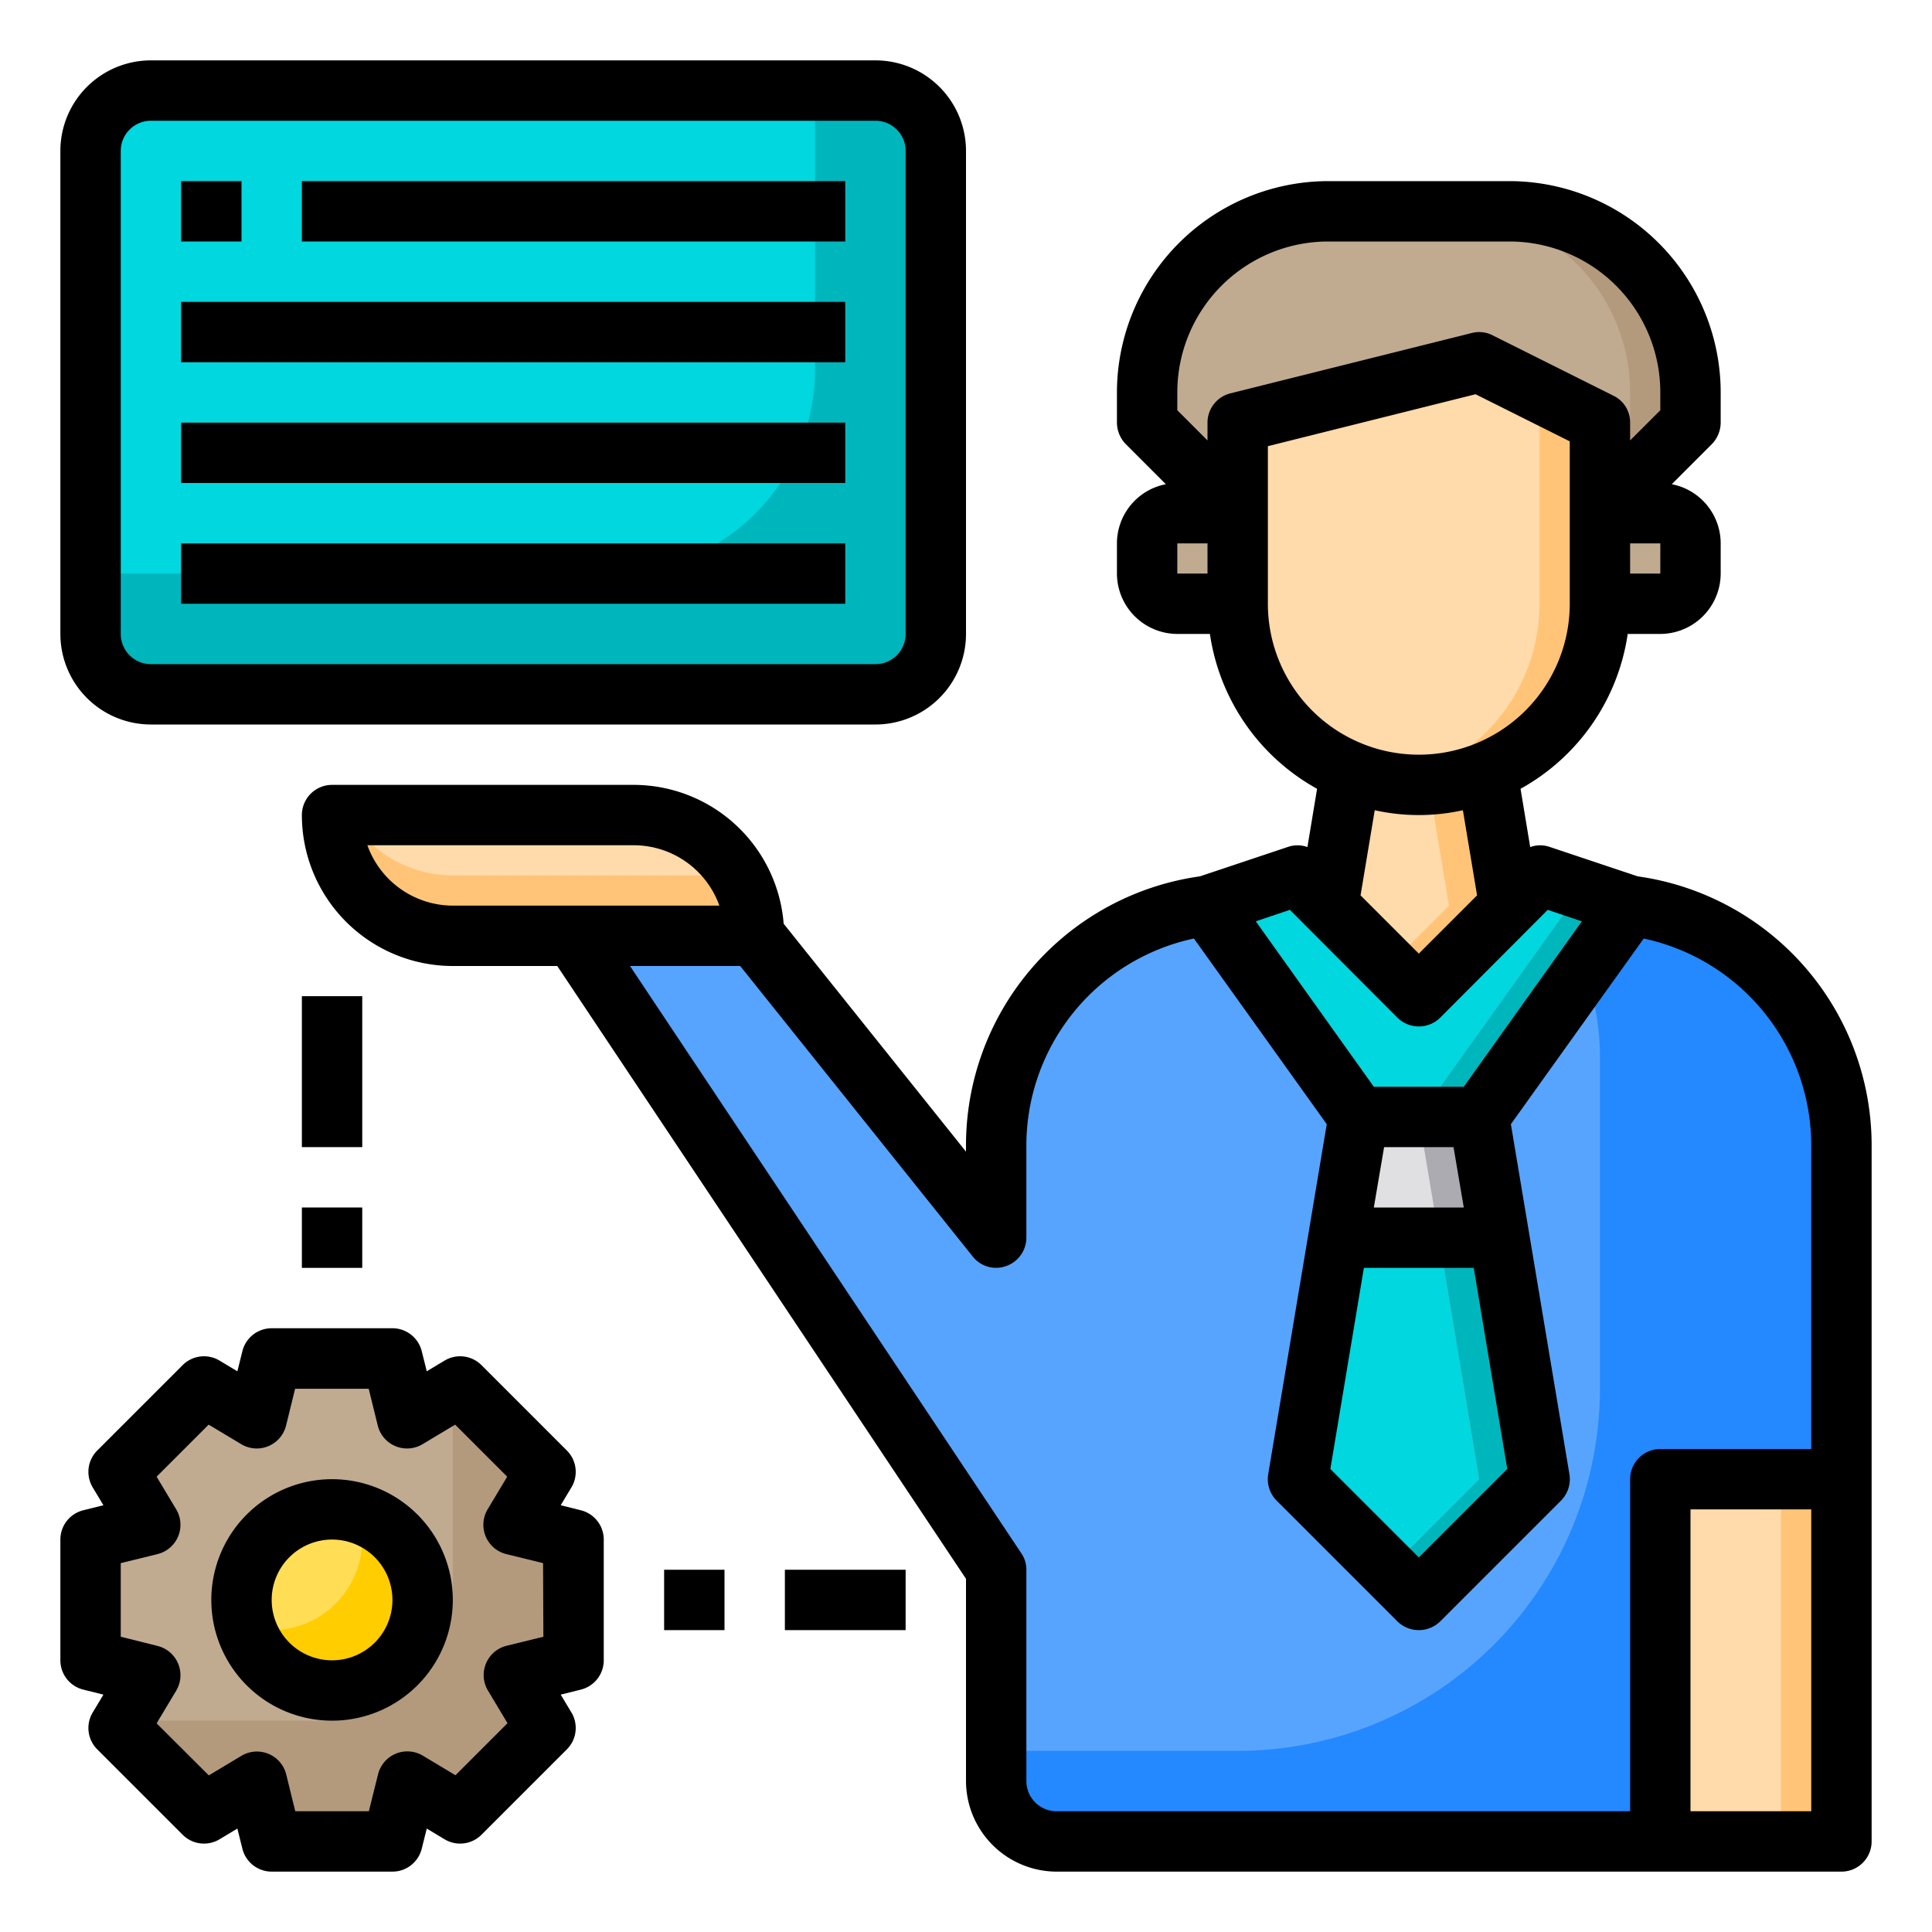 <svg height="512" viewBox="0 0 64 64" width="512" xmlns="http://www.w3.org/2000/svg"><g id="advisor"><path d="m55 49h6v12h-6z" fill="#ffdaaa"/><path d="m61 38v11h-6v12h-20a2.006 2.006 0 0 1 -2-2v-7l-14-21h6l8 10v-3a8.012 8.012 0 0 1 7-8h14a8.012 8.012 0 0 1 7 8z" fill="#57a4ff"/><path d="m61 38v11h-6v12h-20a2.006 2.006 0 0 1 -2-2v-1h8a12 12 0 0 0 12-12v-11a8.092 8.092 0 0 0 -1.72-5h2.72a8.012 8.012 0 0 1 7 8z" fill="#2488ff"/><path d="m56 18v1a1 1 0 0 1 -1 1h-2v-3h2a1 1 0 0 1 1 1z" fill="#c0ab91"/><path d="m56 13v1l-3 3v-3l-4-2-8 2v3l-3-3v-1a6 6 0 0 1 6-6h6a6 6 0 0 1 6 6z" fill="#c0ab91"/><path d="m56 13v1l-3 3v-2l1-1v-1a6 6 0 0 0 -6-6h2a6 6 0 0 1 6 6z" fill="#b39a7c"/><path d="m54 30-5 7h-4l-5-7 3-1 1 1 3 3 3-3 1-1z" fill="#00d7df"/><path d="m53 17v3a6 6 0 1 1 -12 0v-6l8-2 4 2z" fill="#ffdaaa"/><path d="m53 14v6a5.994 5.994 0 0 1 -6 6 5.47 5.47 0 0 1 -1-.09 5.869 5.869 0 0 0 1.26-.35 6.009 6.009 0 0 0 3.74-5.56v-6l-3.33-1.67 1.33-.33z" fill="#ffc477"/><path d="m49.67 41 1.33 8-4 4-4-4 1.33-8z" fill="#00d7df"/><path d="m49.26 25.56.74 4.44-3 3-3-3 .74-4.44a6.024 6.024 0 0 0 4.52 0z" fill="#ffdaaa"/><path d="m49 37 .67 4h-5.34l.67-4z" fill="#e0e0e2"/><path d="m41 17v3h-2a1 1 0 0 1 -1-1v-1a1 1 0 0 1 1-1z" fill="#c0ab91"/><rect fill="#00d7df" height="20" rx="2" width="28" x="3" y="3"/><path d="m31 5v16a2.006 2.006 0 0 1 -2 2h-24a2.006 2.006 0 0 1 -2-2v-2h17.25a6.773 6.773 0 0 0 6.75-6.75v-9.25h2a2.006 2.006 0 0 1 2 2z" fill="#00b6bd"/><path d="m25 31h-10a3.995 3.995 0 0 1 -4-4h10a3.995 3.995 0 0 1 4 4z" fill="#ffdaaa"/><path d="m25 31h-10a3.995 3.995 0 0 1 -4-4h.54a4.225 4.225 0 0 0 .63.83 4.025 4.025 0 0 0 2.83 1.17h9.46a3.989 3.989 0 0 1 .54 2z" fill="#ffc477"/><path d="m19 55-1.98.49 1.05 1.75-2.83 2.83-1.75-1.05-.49 1.98h-4l-.49-1.98-1.75 1.05-2.83-2.83 1.05-1.75-1.98-.49v-4l1.98-.49-1.05-1.75 2.83-2.83 1.75 1.05.49-1.98h4l.49 1.98 1.75-1.05 2.83 2.83-1.05 1.75 1.98.49z" fill="#c0ab91"/><path d="m19 55-1.98.49 1.05 1.75-2.83 2.83-1.75-1.05-.49 1.98h-4l-.49-1.98-1.75 1.05-2.83-2.83.14-.24h6.93a4 4 0 0 0 4-4v-6.93l.24-.14 2.83 2.83-1.05 1.75 1.98.49z" fill="#b39a7c"/><circle cx="11" cy="53" fill="#ffde55" r="3"/><path d="m14 53a3 3 0 0 1 -5.87.87 3.1 3.1 0 0 0 .87.13 3 3 0 0 0 3-3 3.1 3.1 0 0 0 -.13-.87 2.982 2.982 0 0 1 2.13 2.87z" fill="#ffcd00"/><path d="m50 30-3 3-1-1 2-2-.67-4.02a5.893 5.893 0 0 0 1.93-.42z" fill="#ffc477"/><path d="m59 49h2v12h-2z" fill="#ffc477"/><path d="m49.67 41 1.33 8-4 4-1-1 3-3-1.33-8-.67-4 5-7-1.5-.5.5-.5 3 1-5 7z" fill="#acabb1"/><path d="m51 49-4 4-1-1 3-3-1.33-8h2z" fill="#00b6bd"/><path d="m54 30-5 7h-2l5-7-1.5-.5.5-.5z" fill="#00b6bd"/><path d="m54.25 29.03-2.93-.98a.97.97 0 0 0 -.63.01l-.32-1.93a7.023 7.023 0 0 0 3.55-5.13h1.08a2.006 2.006 0 0 0 2-2v-1a2 2 0 0 0 -1.62-1.96l1.33-1.33a1.033 1.033 0 0 0 .29-.71v-1a7.008 7.008 0 0 0 -7-7h-6a7.008 7.008 0 0 0 -7 7v1a1.033 1.033 0 0 0 .29.71l1.33 1.33a2 2 0 0 0 -1.62 1.96v1a2.006 2.006 0 0 0 2 2h1.08a7.023 7.023 0 0 0 3.55 5.13l-.32 1.93a.97.97 0 0 0 -.63-.01l-2.93.98a9 9 0 0 0 -7.75 8.97v.15l-6.04-7.55a4.99 4.99 0 0 0 -4.96-4.6h-10a1 1 0 0 0 -1 1 5 5 0 0 0 5 5h3.46l13.54 20.3v6.7a3.009 3.009 0 0 0 3 3h26a1 1 0 0 0 1-1v-23a9 9 0 0 0 -7.75-8.97zm.75-10.03h-1v-1h1zm-15 0h-1v-1h1zm0-5v.59l-1-1v-.59a5 5 0 0 1 5-5h6a5 5 0 0 1 5 5v.59l-1 1v-.59a.977.977 0 0 0 -.55-.89l-4-2a.978.978 0 0 0 -.69-.08l-8 2a1 1 0 0 0 -.76.97zm2 6v-5.22l6.88-1.72 3.12 1.56v5.38a5 5 0 0 1 -10 0zm6.93 9.66-1.93 1.93-1.93-1.93.47-2.82a6.741 6.741 0 0 0 2.92 0zm-6.2.48 3.56 3.57a1.008 1.008 0 0 0 1.42 0l3.56-3.57 1.13.38-3.91 5.48h-2.98l-3.91-5.48zm6.09 11.86 1.11 6.66-2.93 2.93-2.93-2.93 1.11-6.66zm-3.31-2 .34-2h2.3l.34 2zm-30.51-10a3.014 3.014 0 0 1 -2.83-2h8.83a3.014 3.014 0 0 1 2.83 2zm45 30h-4v-10h4zm0-12h-5a1 1 0 0 0 -1 1v11h-19a1 1 0 0 1 -1-1v-7a.967.967 0 0 0 -.17-.55l-12.96-19.45h3.65l7.7 9.62a.983.983 0 0 0 1.11.32 1 1 0 0 0 .67-.94v-3a7.015 7.015 0 0 1 5.55-6.91l4.4 6.15-1.94 11.6a1.011 1.011 0 0 0 .28.87l4 4a1.014 1.014 0 0 0 1.42 0l4-4a1.011 1.011 0 0 0 .28-.87l-1.94-11.6 4.4-6.15a7.015 7.015 0 0 1 5.55 6.91z"/><path d="m5 24h24a3 3 0 0 0 3-3v-16a3 3 0 0 0 -3-3h-24a3 3 0 0 0 -3 3v16a3 3 0 0 0 3 3zm-1-19a1 1 0 0 1 1-1h24a1 1 0 0 1 1 1v16a1 1 0 0 1 -1 1h-24a1 1 0 0 1 -1-1z"/><path d="m6 6h2v2h-2z"/><path d="m10 6h18v2h-18z"/><path d="m6 14h22v2h-22z"/><path d="m6 10h22v2h-22z"/><path d="m6 18h22v2h-22z"/><path d="m11 49a4 4 0 1 0 4 4 4 4 0 0 0 -4-4zm0 6a2 2 0 1 1 2-2 2 2 0 0 1 -2 2z"/><path d="m19.243 50.03-.669-.167.355-.591a1 1 0 0 0 -.151-1.222l-2.828-2.828a1 1 0 0 0 -1.222-.151l-.591.355-.167-.669a1 1 0 0 0 -.97-.757h-4a1 1 0 0 0 -.97.757l-.167.669-.591-.355a1 1 0 0 0 -1.222.151l-2.828 2.828a1 1 0 0 0 -.151 1.222l.355.591-.669.167a1 1 0 0 0 -.757.97v4a1 1 0 0 0 .757.97l.669.167-.355.591a1 1 0 0 0 .151 1.222l2.828 2.828a1 1 0 0 0 1.222.151l.591-.355.167.669a1 1 0 0 0 .97.757h4a1 1 0 0 0 .97-.757l.167-.669.591.355a1 1 0 0 0 1.222-.151l2.828-2.828a1 1 0 0 0 .151-1.222l-.355-.591.669-.167a1 1 0 0 0 .757-.97v-4a1 1 0 0 0 -.757-.97zm-1.243 4.189-1.221.3a1 1 0 0 0 -.614 1.485l.647 1.079-1.724 1.724-1.079-.647a1 1 0 0 0 -1.485.614l-.305 1.226h-2.438l-.3-1.221a1 1 0 0 0 -1.485-.614l-1.079.647-1.729-1.724.647-1.079a1 1 0 0 0 -.614-1.485l-1.221-.305v-2.438l1.221-.3a1 1 0 0 0 .614-1.485l-.647-1.079 1.724-1.724 1.079.647a1 1 0 0 0 1.485-.615l.3-1.22h2.438l.3 1.22a1 1 0 0 0 1.485.615l1.079-.647 1.724 1.724-.647 1.079a1 1 0 0 0 .614 1.485l1.221.3z"/><path d="m10 40h2v2h-2z"/><path d="m10 33h2v5h-2z"/><path d="m22 52h2v2h-2z"/><path d="m26 52h4v2h-4z"/></g></svg>
